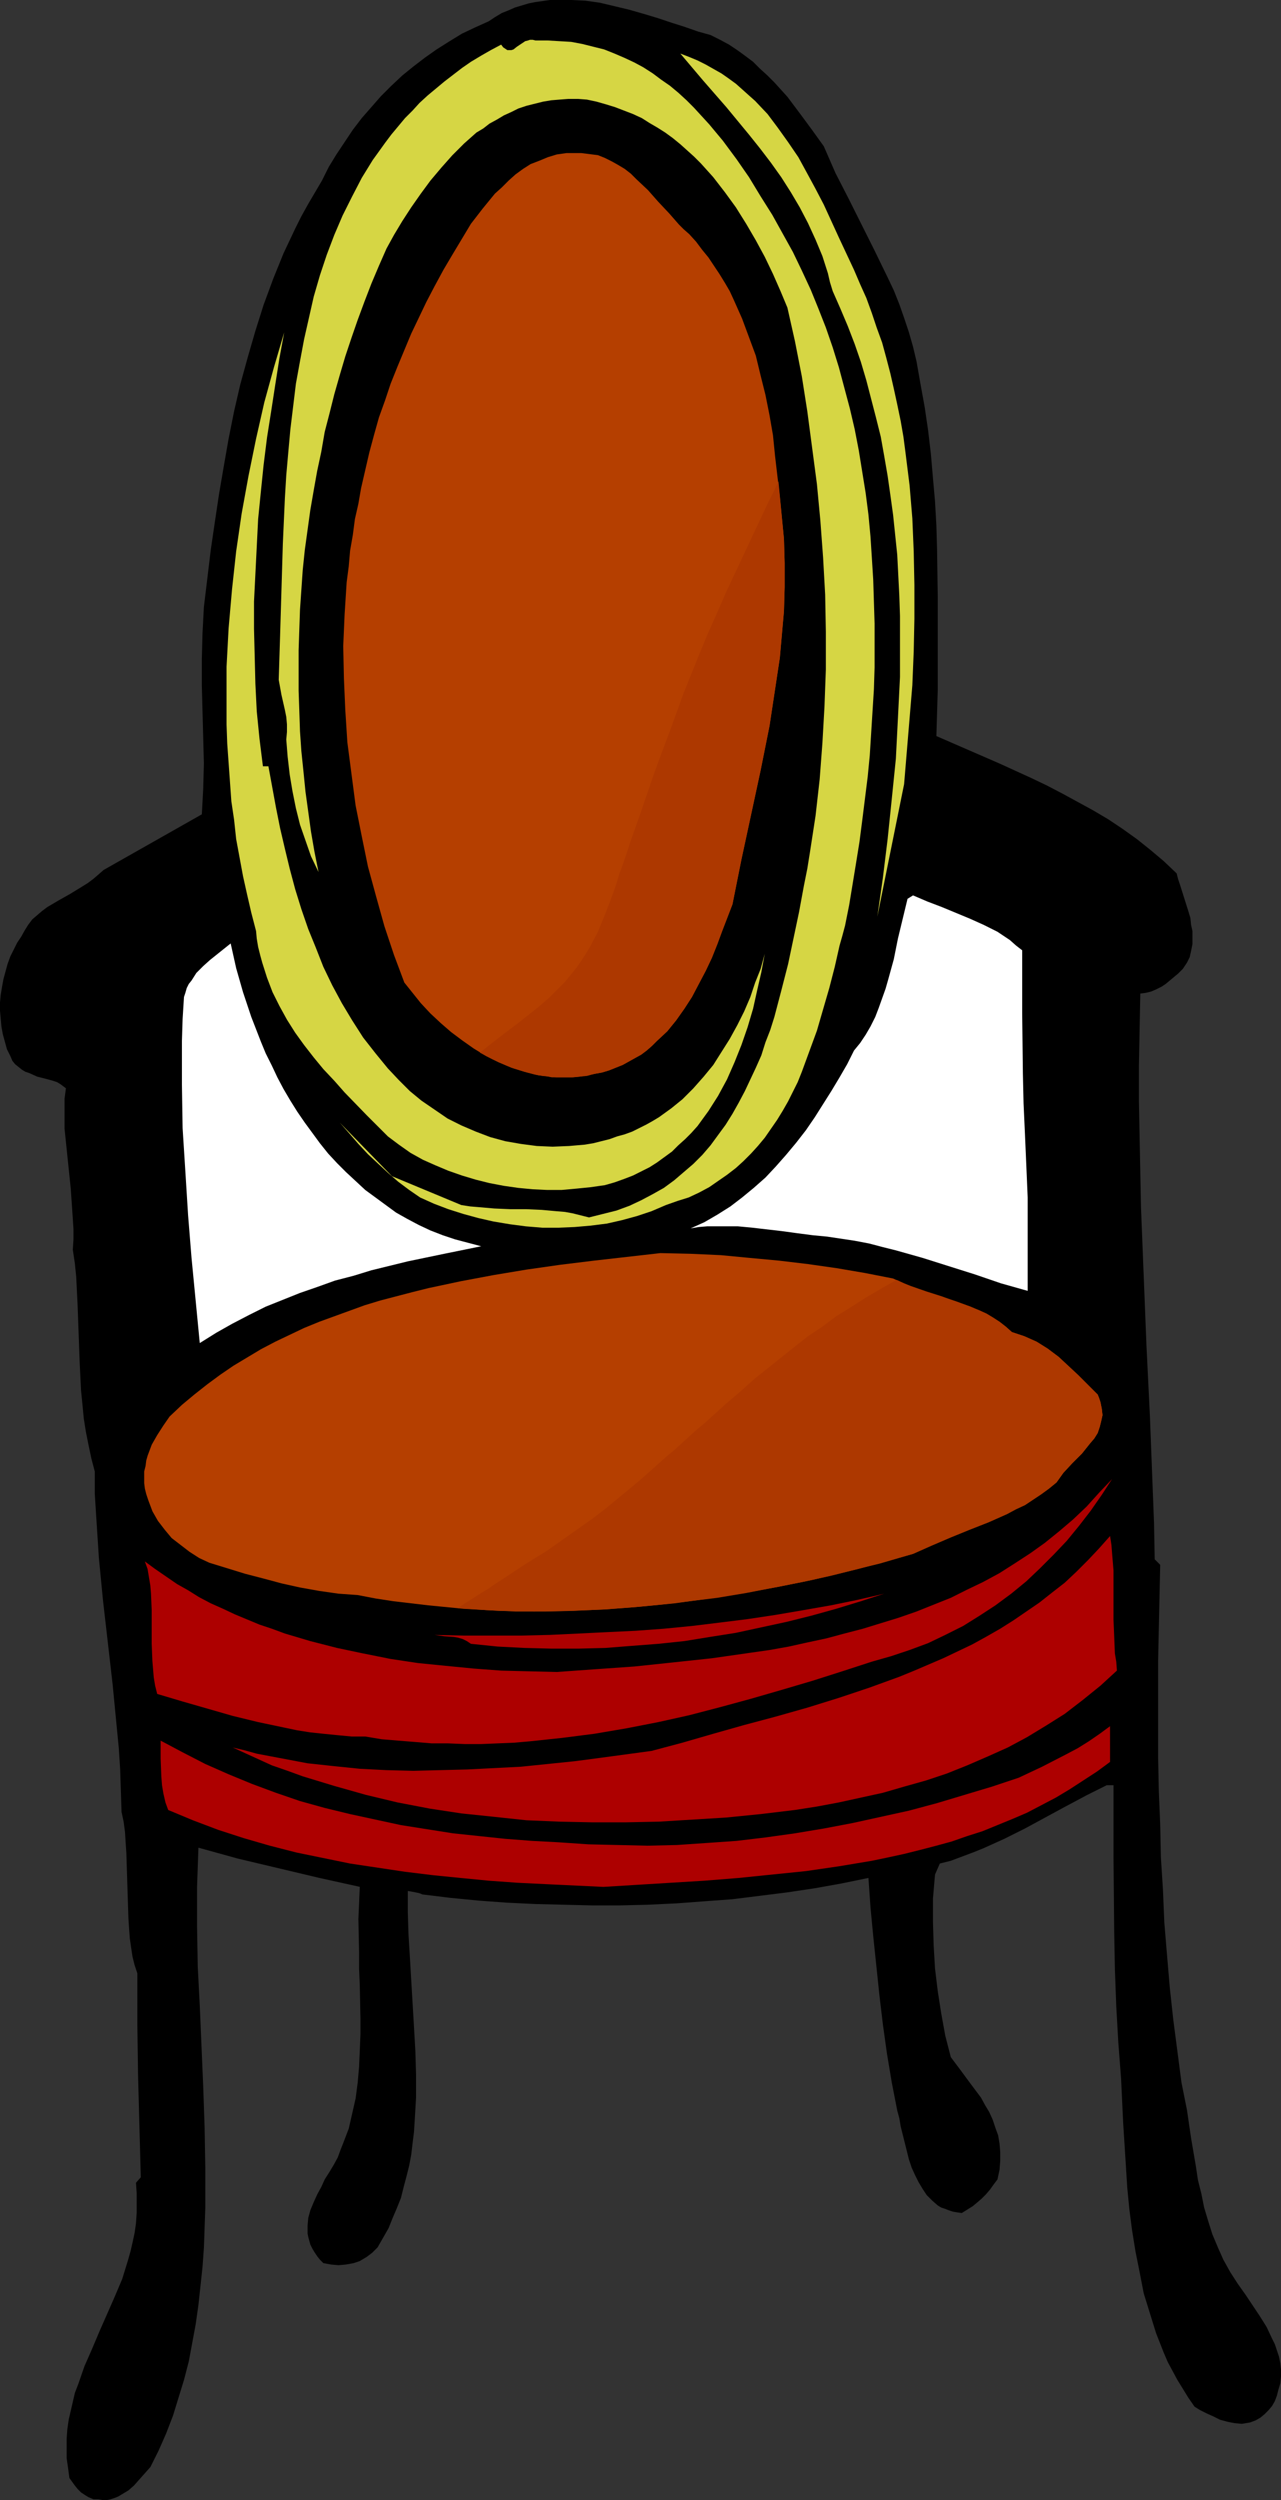 <?xml version="1.0" encoding="UTF-8" standalone="no"?>
<svg
   version="1.0"
   width="79.763mm"
   height="155.668mm"
   id="svg17"
   sodipodi:docname="Chair 21.wmf"
   xmlns:inkscape="http://www.inkscape.org/namespaces/inkscape"
   xmlns:sodipodi="http://sodipodi.sourceforge.net/DTD/sodipodi-0.dtd"
   xmlns="http://www.w3.org/2000/svg"
   xmlns:svg="http://www.w3.org/2000/svg">
  <rect width="100%" height="100%" fill="#333333" stroke="none"/>
  <sodipodi:namedview
     id="namedview17"
     pagecolor="#ffffff"
     bordercolor="#000000"
     borderopacity="0.25"
     inkscape:showpageshadow="2"
     inkscape:pageopacity="0.0"
     inkscape:pagecheckerboard="0"
     inkscape:deskcolor="#d1d1d1"
     inkscape:document-units="mm" />
  <defs
     id="defs1">
    <pattern
       id="WMFhbasepattern"
       patternUnits="userSpaceOnUse"
       width="6"
       height="6"
       x="0"
       y="0" />
  </defs>
  <path
     style="fill:#000000;fill-opacity:1;fill-rule:evenodd;stroke:none"
     d="m 193.868,34.419 2.746,6.302 3.07,5.979 3.07,6.14 3.07,6.14 3.07,6.302 1.454,3.07 1.292,3.232 1.131,3.232 1.131,3.393 0.969,3.393 0.808,3.393 0.969,5.494 0.969,5.333 0.808,5.494 0.646,5.494 0.485,5.656 0.485,5.494 0.323,5.656 0.162,5.656 0.162,11.15 v 10.988 10.988 l -0.323,10.827 7.432,3.232 7.432,3.232 7.432,3.393 3.716,1.778 3.716,1.939 3.554,1.939 3.554,1.939 3.554,2.101 3.393,2.262 3.393,2.424 3.231,2.585 3.07,2.585 3.07,2.909 0.162,0.646 0.162,0.646 0.485,1.454 0.969,3.07 0.969,3.07 0.485,1.616 0.162,1.616 0.323,1.454 v 1.616 1.454 l -0.323,1.616 -0.323,1.454 -0.646,1.293 -0.969,1.454 -1.131,1.131 -0.969,0.808 -0.969,0.808 -0.969,0.808 -0.969,0.646 -1.292,0.646 -1.131,0.485 -1.292,0.323 -1.292,0.162 -0.162,8.564 -0.162,8.403 v 8.403 l 0.162,8.403 0.162,8.241 0.162,8.241 0.646,16.321 0.646,16.321 0.808,16.482 0.646,16.805 0.323,8.403 0.162,8.564 1.292,1.293 v 0 l -0.162,7.433 -0.162,7.433 -0.162,7.595 v 7.595 7.756 7.756 l 0.162,7.756 0.323,7.756 0.162,7.756 0.485,7.595 0.323,7.756 0.646,7.756 0.646,7.595 0.808,7.433 0.969,7.433 0.969,7.433 1.292,6.464 0.969,6.625 1.131,6.625 0.485,3.232 0.808,3.232 0.646,3.232 0.969,3.232 0.969,3.07 1.292,3.07 1.292,2.909 1.616,2.909 1.777,2.747 1.939,2.747 1.616,2.424 1.616,2.424 1.616,2.585 1.292,2.747 0.646,1.293 0.485,1.454 0.485,1.454 0.323,1.616 0.162,1.454 v 1.616 l -0.162,1.616 -0.485,1.616 -0.323,1.293 -0.485,1.293 -0.646,1.131 -0.808,0.97 -0.969,0.97 -0.969,0.808 -1.131,0.646 -1.292,0.485 -0.969,0.162 -0.969,0.162 -1.777,-0.162 -1.616,-0.323 -1.777,-0.485 -1.616,-0.808 -1.454,-0.646 -1.616,-0.808 -1.292,-0.808 -1.454,-2.101 -1.292,-2.101 -1.292,-2.101 -1.131,-2.101 -1.131,-2.101 -0.969,-2.262 -1.777,-4.525 -1.454,-4.686 -1.454,-4.686 -0.969,-5.009 -0.969,-4.848 -0.808,-5.009 -0.646,-5.009 -0.485,-5.009 -0.323,-5.171 -0.646,-10.18 -0.485,-10.342 -0.646,-8.403 -0.485,-8.564 -0.323,-8.726 -0.162,-8.726 -0.162,-17.452 v -8.564 -8.564 h -1.616 l -4.847,2.424 -4.847,2.585 -9.532,5.171 -4.847,2.424 -5.008,2.262 -2.423,0.97 -2.585,0.97 -2.585,0.97 -2.585,0.646 -1.131,2.585 -0.485,5.656 v 5.494 l 0.162,5.494 0.323,5.494 0.646,5.332 0.808,5.171 0.969,5.332 1.292,5.009 2.423,3.232 2.262,3.07 2.423,3.232 0.969,1.778 0.969,1.616 0.808,1.778 0.646,1.939 0.646,1.778 0.323,1.939 0.162,1.939 v 2.101 l -0.162,2.101 -0.485,2.262 -0.969,1.293 -0.808,1.131 -0.969,1.131 -0.969,0.97 -1.131,0.97 -0.969,0.808 -1.292,0.808 -1.292,0.808 -1.131,-0.162 -0.969,-0.162 -0.969,-0.323 -0.808,-0.323 -0.969,-0.323 -0.808,-0.485 -1.292,-1.131 -1.292,-1.293 -0.969,-1.454 -0.969,-1.616 -0.808,-1.616 -0.808,-1.778 -0.646,-1.939 -0.969,-3.878 -0.969,-3.878 -0.323,-1.939 -0.485,-1.778 -1.292,-6.625 -1.131,-6.787 -0.969,-6.948 -0.808,-6.787 -1.454,-13.897 -0.646,-6.787 -0.485,-6.948 -6.301,1.293 -6.301,1.131 -6.462,0.97 -6.462,0.808 -6.462,0.808 -6.624,0.485 -6.462,0.485 -6.785,0.323 -6.624,0.162 h -6.624 l -6.624,-0.162 -6.624,-0.162 -6.785,-0.323 -6.624,-0.485 -6.624,-0.646 -6.624,-0.808 -0.323,-0.162 -0.485,-0.162 -1.616,-0.323 -0.969,-0.162 v 5.009 l 0.162,5.171 0.323,5.333 0.323,5.494 0.323,5.494 0.323,5.494 0.323,5.656 0.162,5.494 v 5.494 l -0.323,5.494 -0.162,2.585 -0.323,2.585 -0.323,2.747 -0.485,2.585 -0.646,2.585 -0.646,2.424 -0.646,2.585 -0.969,2.424 -0.969,2.262 -0.969,2.424 -1.292,2.262 -1.292,2.262 -1.292,1.293 -1.292,0.97 -1.616,0.97 -1.454,0.485 -1.777,0.323 -1.777,0.162 -1.777,-0.162 -1.777,-0.323 -0.808,-0.808 -0.646,-0.808 -0.646,-0.97 -0.485,-0.808 -0.485,-0.97 -0.485,-1.778 -0.162,-0.808 v -1.939 l 0.162,-1.778 0.485,-1.778 0.808,-1.939 0.808,-1.778 0.969,-1.778 0.808,-1.778 1.131,-1.778 0.969,-1.616 0.969,-1.778 0.646,-1.778 0.646,-1.616 1.292,-3.393 0.808,-3.555 0.808,-3.555 0.485,-3.717 0.323,-3.717 0.162,-3.717 0.162,-3.878 v -3.878 l -0.162,-7.756 -0.162,-3.878 v -3.878 l -0.162,-7.756 0.162,-3.717 0.162,-3.878 -9.532,-2.101 -9.532,-2.262 -9.532,-2.262 -4.685,-1.293 -4.685,-1.293 -0.162,4.525 -0.162,4.686 v 9.372 l 0.162,9.372 0.485,9.372 0.808,19.068 0.323,9.534 0.162,9.534 v 9.211 l -0.162,4.686 -0.162,4.686 -0.323,4.525 -0.485,4.525 -0.485,4.525 -0.646,4.525 -0.808,4.363 -0.808,4.363 -1.131,4.363 -1.292,4.201 -1.292,4.201 -1.616,4.201 -1.777,4.04 -1.939,3.878 -1.292,1.454 -1.292,1.454 -1.292,1.454 -1.292,1.131 -1.616,0.97 -0.808,0.485 -0.808,0.323 -0.969,0.323 -0.808,0.162 h -1.131 l -0.969,-0.162 h -1.131 l -1.131,-0.485 -0.808,-0.485 -0.969,-0.646 -0.808,-0.808 -0.646,-0.808 -1.292,-1.778 -0.323,-2.424 -0.323,-2.262 v -2.262 -2.262 l 0.162,-2.262 0.323,-2.262 0.485,-2.101 0.485,-2.101 0.485,-2.101 0.808,-2.101 1.454,-4.201 1.777,-4.04 1.777,-4.201 3.554,-8.08 1.777,-4.201 1.292,-4.201 0.646,-2.262 0.485,-2.101 0.485,-2.262 0.323,-2.262 0.162,-2.424 v -2.262 -2.424 l -0.162,-2.424 1.131,-1.293 -0.162,-6.14 -0.162,-5.979 -0.323,-12.119 -0.162,-11.796 v -5.979 -5.979 l -0.646,-1.939 -0.485,-1.939 -0.323,-2.101 -0.323,-2.262 -0.162,-2.262 -0.162,-2.424 -0.162,-5.009 -0.323,-10.342 -0.162,-2.424 -0.162,-2.585 -0.323,-2.424 -0.485,-2.262 -0.162,-5.009 -0.162,-5.009 -0.323,-5.009 -0.485,-5.009 -0.969,-10.019 -2.262,-19.714 -0.969,-10.019 -0.323,-5.009 -0.323,-5.009 -0.323,-5.171 v -5.171 l -0.808,-3.07 -0.646,-3.07 -0.646,-3.232 -0.485,-3.07 -0.323,-3.393 -0.323,-3.232 -0.323,-6.625 -0.485,-13.412 -0.323,-6.625 -0.323,-3.232 -0.485,-3.232 0.162,-2.424 v -2.424 l -0.323,-4.848 -0.323,-4.686 -0.485,-4.686 -0.485,-4.686 -0.485,-4.686 v -2.424 -2.262 -2.424 l 0.323,-2.424 -0.646,-0.485 -0.646,-0.485 -0.808,-0.485 -0.969,-0.323 -1.777,-0.485 -1.939,-0.485 -1.777,-0.808 -0.969,-0.323 -0.808,-0.485 -0.808,-0.646 -0.808,-0.646 -0.646,-0.808 -0.485,-1.131 -0.808,-1.616 -0.485,-1.778 -0.485,-1.778 -0.323,-1.778 L 0.162,239.64 0,237.862 v -1.939 l 0.162,-1.778 0.323,-1.939 0.323,-1.778 0.485,-1.778 0.485,-1.778 0.646,-1.778 0.808,-1.616 0.808,-1.616 0.969,-1.454 0.808,-1.454 0.808,-1.293 0.969,-1.293 1.131,-0.97 1.131,-0.97 1.292,-0.97 2.746,-1.616 2.585,-1.454 2.908,-1.778 1.292,-0.808 1.292,-0.97 1.131,-0.97 1.292,-1.131 23.103,-13.089 0.162,-2.909 0.162,-3.07 0.162,-5.979 -0.162,-6.14 -0.162,-6.14 -0.162,-6.14 v -6.14 l 0.162,-6.14 0.323,-6.14 1.616,-13.412 0.969,-6.625 0.969,-6.464 1.131,-6.625 1.131,-6.464 1.292,-6.464 1.454,-6.302 1.777,-6.464 1.777,-6.14 1.939,-6.14 2.262,-6.14 2.423,-5.979 2.746,-5.817 1.454,-2.909 1.616,-2.909 1.616,-2.747 1.616,-2.747 1.616,-3.232 1.777,-2.909 1.939,-2.909 1.939,-2.909 2.1,-2.747 2.262,-2.585 2.262,-2.585 2.423,-2.424 2.585,-2.424 2.585,-2.101 2.746,-2.101 2.746,-1.939 3.07,-1.939 2.908,-1.778 3.07,-1.454 3.231,-1.454 1.454,-0.97 1.616,-0.97 1.616,-0.646 1.454,-0.646 1.616,-0.485 1.616,-0.485 1.616,-0.323 L 129.407,0 h 1.616 3.393 l 3.393,0.162 3.393,0.485 3.393,0.808 3.393,0.808 3.393,0.97 3.231,0.97 3.393,1.131 3.07,0.97 3.231,1.131 2.908,0.808 2.262,1.131 2.1,1.131 1.939,1.293 1.777,1.293 1.939,1.454 1.616,1.616 1.777,1.616 1.616,1.616 3.07,3.393 2.908,3.878 2.746,3.717 z"
     id="path1" />
  <path
     style="fill:#d6d644;fill-opacity:1;fill-rule:evenodd;stroke:none"
     d="m 186.598,59.304 2.1,4.363 2.1,4.525 1.777,4.363 1.777,4.525 1.616,4.686 1.454,4.686 1.292,4.848 1.292,4.848 1.131,4.848 0.969,5.009 0.808,5.009 0.808,5.009 0.646,5.009 0.485,5.171 0.323,5.009 0.323,5.171 0.162,5.171 0.162,5.171 v 5.171 5.171 l -0.162,5.171 -0.323,5.171 -0.323,5.171 -0.323,5.171 -0.485,5.009 -0.646,5.171 -0.646,5.171 -0.646,5.009 -0.808,5.009 -1.616,9.857 -0.969,4.848 -0.646,2.424 -0.646,2.262 -1.131,5.009 -1.292,5.009 -1.454,5.009 -1.454,5.009 -1.777,4.848 -1.777,4.848 -0.969,2.424 -1.131,2.262 -1.131,2.262 -1.292,2.262 -1.292,2.101 -1.454,2.101 -1.454,2.101 -1.616,1.939 -1.616,1.778 -1.777,1.778 -1.777,1.616 -2.1,1.616 -2.1,1.454 -2.1,1.454 -2.423,1.293 -2.423,1.131 -2.585,0.808 -2.746,0.97 -3.393,1.454 -3.393,1.131 -3.554,0.97 -3.554,0.808 -3.877,0.485 -3.716,0.323 -3.877,0.162 h -3.716 l -3.877,-0.323 -3.716,-0.485 -3.877,-0.646 -3.554,-0.808 -3.554,-0.97 -3.554,-1.131 -3.393,-1.293 -3.231,-1.454 -2.585,-1.778 -2.585,-1.939 -2.423,-2.101 -2.262,-2.101 -2.423,-2.262 -2.262,-2.424 -2.1,-2.424 -2.262,-2.585 12.278,12.604 16.317,6.787 2.1,0.323 1.939,0.162 3.716,0.323 3.716,0.162 h 1.939 1.777 l 3.716,0.162 3.554,0.323 1.939,0.162 1.777,0.323 1.939,0.485 1.939,0.485 3.231,-0.808 3.231,-0.808 3.07,-1.131 2.746,-1.293 2.746,-1.454 2.585,-1.454 2.423,-1.778 2.262,-1.939 2.262,-1.939 2.1,-2.101 1.939,-2.262 1.777,-2.424 1.777,-2.424 1.616,-2.585 1.454,-2.585 1.454,-2.747 1.292,-2.747 1.292,-2.747 1.292,-2.909 0.969,-3.07 1.131,-2.909 0.969,-3.07 1.616,-6.14 1.616,-6.302 1.292,-6.14 1.292,-6.14 1.131,-6.14 0.808,-4.04 0.646,-4.04 0.646,-4.201 0.646,-4.201 0.969,-8.564 0.646,-8.564 0.485,-8.564 0.323,-8.726 v -8.888 l -0.162,-8.726 -0.485,-8.726 -0.646,-8.726 -0.808,-8.564 -1.131,-8.564 -1.131,-8.564 -1.292,-8.241 -1.616,-8.241 -1.777,-7.918 -1.616,-3.878 -1.777,-4.04 -1.939,-4.04 -2.1,-3.878 -2.262,-3.878 -2.423,-3.878 -2.585,-3.555 -2.746,-3.555 -2.908,-3.232 -1.616,-1.616 -1.616,-1.454 -1.616,-1.454 -1.777,-1.454 -1.777,-1.293 -1.777,-1.131 -1.939,-1.131 -1.777,-1.131 -2.1,-0.97 -2.1,-0.808 -2.1,-0.808 -2.1,-0.646 -2.262,-0.646 -2.262,-0.485 -2.1,-0.162 h -2.262 l -2.1,0.162 -1.939,0.162 -1.939,0.323 -1.939,0.485 -1.939,0.485 -1.939,0.646 -1.616,0.808 -1.777,0.808 -1.616,0.97 -1.777,0.97 -1.454,1.131 -1.616,0.97 -2.908,2.585 -2.746,2.747 -2.585,2.909 -2.585,3.07 -2.262,3.07 -2.262,3.232 -2.1,3.232 -1.939,3.232 -1.777,3.232 -1.777,4.04 -1.777,4.201 -1.616,4.201 -1.616,4.363 -1.454,4.201 -1.454,4.363 -1.292,4.363 -1.292,4.525 -1.131,4.525 -1.131,4.363 -0.808,4.686 -0.969,4.525 -0.808,4.525 -0.808,4.686 -0.646,4.686 -0.646,4.686 -0.485,4.686 -0.323,4.686 -0.323,4.686 -0.162,4.686 -0.162,4.848 v 4.686 4.848 l 0.162,4.686 0.162,4.848 0.323,4.686 0.485,4.686 0.485,4.848 0.646,4.686 0.646,4.686 0.808,4.686 0.969,4.848 -1.777,-3.717 -1.292,-3.717 -1.292,-3.717 -0.969,-3.878 -0.808,-4.04 -0.646,-3.878 -0.485,-4.201 -0.323,-4.04 0.162,-1.778 v -1.778 l -0.162,-1.778 -0.323,-1.616 -0.808,-3.555 -0.323,-1.778 -0.323,-1.778 0.323,-10.342 0.323,-10.827 0.323,-10.827 0.485,-10.827 0.323,-5.333 0.485,-5.494 0.485,-5.333 0.646,-5.333 0.646,-5.333 0.969,-5.333 0.969,-5.171 1.131,-5.009 1.131,-5.009 1.454,-5.009 1.616,-4.848 1.777,-4.686 1.939,-4.525 2.262,-4.525 2.262,-4.363 2.585,-4.201 2.908,-4.04 1.454,-1.939 1.616,-1.939 1.616,-1.939 1.777,-1.778 1.616,-1.778 1.939,-1.778 1.939,-1.616 1.939,-1.616 2.1,-1.616 2.1,-1.616 2.1,-1.454 2.423,-1.454 2.262,-1.293 2.423,-1.293 0.485,0.646 0.485,0.323 0.485,0.323 h 0.485 0.485 l 0.485,-0.162 0.808,-0.646 0.485,-0.323 0.485,-0.323 0.969,-0.646 0.646,-0.162 0.485,-0.162 h 0.646 l 0.646,0.162 h 2.908 l 2.746,0.162 2.746,0.162 2.585,0.485 2.585,0.646 2.585,0.646 2.423,0.97 2.262,0.97 2.423,1.131 2.1,1.131 2.262,1.454 1.939,1.454 2.1,1.454 1.939,1.616 1.939,1.778 1.777,1.778 1.777,1.939 1.777,1.939 3.231,3.878 3.231,4.363 2.908,4.201 2.746,4.525 2.746,4.363 2.423,4.363 z"
     id="path2" />
  <path
     style="fill:#d6d644;fill-opacity:1;fill-rule:evenodd;stroke:none"
     d="m 200.977,63.505 1.454,3.393 1.454,3.232 1.292,3.555 1.131,3.393 1.292,3.555 0.969,3.555 0.969,3.717 0.808,3.555 0.808,3.717 0.808,3.878 0.646,3.717 0.485,3.717 0.969,7.756 0.646,7.756 0.323,7.756 0.162,7.918 v 7.918 l -0.162,7.756 -0.323,7.918 -0.646,7.756 -0.646,7.756 -0.646,7.756 -6.301,31.187 1.292,-9.049 1.131,-9.211 0.969,-9.372 0.969,-9.534 0.485,-9.534 0.485,-9.695 v -9.534 -4.848 l -0.162,-4.848 -0.485,-9.534 -0.485,-4.686 -0.485,-4.686 -0.646,-4.686 -0.646,-4.525 -0.808,-4.686 -0.808,-4.525 -1.131,-4.525 -1.131,-4.363 -1.131,-4.363 -1.292,-4.363 -1.454,-4.201 -1.616,-4.201 -1.777,-4.201 -1.777,-4.04 -0.646,-2.101 -0.485,-2.101 -1.292,-4.04 -1.616,-3.878 -1.777,-3.878 -1.939,-3.717 -2.1,-3.555 -2.262,-3.555 -2.423,-3.393 -2.585,-3.393 -2.585,-3.232 -5.331,-6.464 -5.493,-6.302 -5.331,-6.302 2.1,0.808 1.939,0.808 1.939,0.97 3.716,2.101 1.616,1.131 1.777,1.293 1.454,1.293 1.616,1.454 1.454,1.293 2.908,3.07 2.423,3.232 2.423,3.393 2.423,3.555 1.939,3.555 2.1,3.878 1.939,3.717 3.554,7.756 z"
     id="path3" />
  <path
     style="fill:#b53f00;fill-opacity:1;fill-rule:evenodd;stroke:none"
     d="m 162.203,55.103 1.616,1.778 1.454,1.939 1.454,1.778 1.292,1.939 1.292,1.939 1.292,2.101 1.131,1.939 0.969,2.101 1.939,4.363 1.616,4.363 1.616,4.363 1.131,4.686 1.131,4.525 0.969,4.848 0.808,4.686 0.485,4.848 1.131,9.695 0.969,9.857 0.162,5.656 v 5.656 l -0.162,5.656 -0.485,5.494 -0.485,5.494 -0.808,5.333 -0.808,5.332 -0.808,5.333 -2.1,10.503 -2.262,10.503 -2.262,10.503 -2.1,10.503 -2.423,6.302 -1.131,3.07 -1.292,3.232 -1.454,3.07 -1.616,3.07 -1.616,3.07 -1.777,2.747 -1.939,2.747 -2.1,2.585 -2.423,2.262 -1.131,1.131 -1.292,1.131 -1.292,0.97 -1.454,0.808 -1.454,0.808 -1.454,0.808 -1.616,0.646 -1.616,0.646 -1.616,0.485 -1.777,0.323 -1.777,0.323 -1.616,0.323 -1.616,0.162 h -1.777 -1.616 -1.616 l -1.616,-0.323 -1.616,-0.162 -3.231,-0.808 -3.07,-0.97 -3.07,-1.293 -2.908,-1.454 -2.908,-1.778 -2.746,-1.939 -2.585,-1.939 -2.423,-2.101 -2.423,-2.262 -2.262,-2.424 -1.939,-2.424 -1.939,-2.424 -2.423,-6.464 -2.262,-6.787 -1.939,-6.948 -1.939,-7.11 -1.454,-7.11 -1.454,-7.272 -0.969,-7.433 -0.969,-7.433 -0.485,-7.595 -0.323,-7.433 -0.162,-7.595 0.323,-7.433 0.485,-7.595 0.485,-3.717 0.323,-3.717 0.646,-3.717 0.485,-3.717 0.808,-3.555 0.646,-3.717 0.969,-4.201 0.969,-4.201 1.131,-4.201 1.131,-4.04 1.454,-4.04 1.292,-3.878 1.616,-4.04 1.616,-3.878 1.616,-3.878 1.777,-3.717 1.777,-3.717 1.939,-3.717 2.1,-3.878 2.1,-3.555 4.362,-7.272 2.746,-3.555 2.908,-3.555 1.616,-1.454 1.616,-1.616 1.616,-1.454 1.777,-1.293 1.777,-1.131 2.1,-0.808 1.939,-0.808 2.1,-0.646 2.262,-0.323 h 2.423 1.131 l 1.292,0.162 1.292,0.162 1.292,0.162 1.616,0.646 1.616,0.808 1.454,0.808 1.616,0.97 1.454,1.131 1.292,1.293 2.746,2.585 2.423,2.747 2.585,2.747 2.262,2.585 1.131,1.131 z"
     id="path4" />
  <path
     style="fill:#ffffff;fill-opacity:1;fill-rule:evenodd;stroke:none"
     d="m 67.854,75.786 -0.485,1.293 z"
     id="path5" />
  <path
     style="fill:#d6d644;fill-opacity:1;fill-rule:evenodd;stroke:none"
     d="m 61.876,180.336 h 1.292 l 1.777,9.695 0.969,4.848 1.131,4.848 1.131,4.686 1.292,4.848 1.454,4.686 1.616,4.686 1.777,4.363 1.777,4.525 2.1,4.363 2.262,4.201 2.423,4.04 2.585,4.04 2.908,3.717 2.908,3.555 2.585,2.747 2.585,2.585 2.746,2.262 3.07,2.101 3.07,2.101 3.231,1.616 3.393,1.454 3.393,1.293 3.554,0.97 3.716,0.646 3.716,0.485 3.716,0.162 3.877,-0.162 3.716,-0.323 1.939,-0.323 1.939,-0.485 1.939,-0.485 1.777,-0.646 1.777,-0.485 1.777,-0.646 1.616,-0.808 1.616,-0.808 1.454,-0.808 1.616,-0.97 2.908,-2.101 2.585,-2.101 2.585,-2.585 2.423,-2.747 2.262,-2.747 1.939,-3.07 1.939,-3.07 1.777,-3.232 1.616,-3.232 1.454,-3.393 1.131,-3.393 1.292,-3.232 0.969,-3.555 -0.808,4.363 -0.969,4.201 -0.969,4.363 -1.292,4.363 -1.454,4.201 -1.616,4.04 -1.777,4.04 -2.1,3.878 -1.131,1.778 -1.131,1.778 -1.292,1.778 -1.292,1.778 -1.454,1.616 -1.454,1.454 -1.616,1.454 -1.454,1.454 -1.777,1.293 -1.777,1.293 -1.777,1.131 -1.939,0.97 -1.939,0.97 -2.1,0.808 -2.262,0.808 -2.262,0.646 -3.393,0.485 -3.231,0.323 -3.554,0.323 h -3.393 l -3.393,-0.162 -3.393,-0.323 -3.393,-0.485 -3.393,-0.646 -3.231,-0.808 -3.231,-0.97 -3.231,-1.131 -3.07,-1.293 -2.908,-1.293 -2.908,-1.616 -2.746,-1.939 -2.585,-1.939 -5.008,-5.009 -5.17,-5.333 -2.423,-2.747 -2.585,-2.747 -2.262,-2.747 -2.262,-2.909 -2.1,-2.909 -1.939,-3.07 -1.777,-3.232 -1.616,-3.232 -1.292,-3.393 -1.131,-3.555 -0.485,-1.778 -0.485,-1.939 -0.323,-1.939 -0.162,-1.778 -1.131,-4.363 -0.969,-4.201 -0.969,-4.363 -0.808,-4.363 -0.808,-4.363 -0.485,-4.525 -0.646,-4.363 -0.323,-4.525 -0.323,-4.525 -0.323,-4.525 -0.162,-4.525 v -4.525 -9.049 l 0.485,-9.049 0.808,-9.211 0.969,-8.888 1.292,-8.888 1.616,-8.888 1.777,-8.726 1.939,-8.564 2.262,-8.241 2.423,-8.241 -1.131,6.14 -0.969,6.14 -0.969,6.302 -0.969,6.14 -0.808,6.464 -0.646,6.302 -0.646,6.464 -0.323,6.464 -0.323,6.464 -0.323,6.464 v 6.464 l 0.162,6.464 0.162,6.464 0.323,6.464 0.646,6.464 z"
     id="path6" />
  <path
     style="fill:#ffffff;fill-opacity:1;fill-rule:evenodd;stroke:none"
     d="m 240.558,223.642 v 7.433 7.272 l 0.162,14.22 0.162,7.11 0.323,7.11 0.323,7.433 0.323,7.595 v 21.976 l -6.301,-1.778 -6.139,-2.101 -12.278,-3.878 -6.301,-1.778 -3.231,-0.808 -3.07,-0.808 -3.393,-0.646 -3.231,-0.485 -3.231,-0.485 -3.393,-0.323 -3.716,-0.485 -3.554,-0.485 -6.947,-0.808 -3.393,-0.323 h -3.554 -3.716 l -1.939,0.162 -1.939,0.323 3.231,-1.454 3.07,-1.778 3.07,-1.939 2.746,-2.101 2.746,-2.262 2.746,-2.424 2.423,-2.585 2.423,-2.747 2.423,-2.909 2.262,-2.909 2.1,-3.07 1.939,-3.07 1.939,-3.07 1.939,-3.232 1.777,-3.07 1.616,-3.232 1.454,-1.778 1.292,-1.939 1.131,-1.939 1.131,-2.262 0.808,-2.101 0.808,-2.262 0.808,-2.262 0.646,-2.262 1.292,-4.686 0.969,-4.848 1.131,-4.686 1.131,-4.686 1.292,-0.808 3.393,1.454 3.393,1.293 6.624,2.747 3.231,1.454 3.231,1.616 1.454,0.97 1.454,0.97 1.454,1.293 z"
     id="path7" />
  <path
     style="fill:#ffffff;fill-opacity:1;fill-rule:evenodd;stroke:none"
     d="m 113.251,293.288 -8.724,1.778 -8.563,1.778 -8.563,2.101 -4.2,1.293 -4.362,1.131 -4.039,1.454 -4.2,1.454 -4.039,1.616 -4.039,1.616 -3.877,1.939 -4.039,2.101 -3.716,2.101 -3.877,2.424 -0.969,-10.019 -0.969,-10.019 -0.808,-10.019 -0.646,-10.342 -0.646,-10.18 -0.162,-10.18 v -5.171 -5.171 l 0.162,-5.171 0.323,-5.171 0.323,-0.97 0.323,-1.131 0.485,-0.97 0.646,-0.808 1.131,-1.778 1.616,-1.616 1.616,-1.454 3.231,-2.585 1.616,-1.293 0.646,2.909 0.646,2.909 1.616,5.656 1.939,5.817 1.131,2.909 1.131,2.909 1.131,2.747 1.454,2.909 1.292,2.747 1.454,2.747 1.616,2.747 1.616,2.585 1.777,2.585 1.777,2.424 1.777,2.424 1.939,2.424 2.1,2.262 2.1,2.101 2.262,2.101 2.262,2.101 2.423,1.778 2.423,1.778 2.423,1.778 2.585,1.454 2.746,1.454 2.746,1.293 2.908,1.131 2.908,0.97 3.07,0.808 z"
     id="path8" />
  <path
     style="fill:#b53f00;fill-opacity:1;fill-rule:evenodd;stroke:none"
     d="m 210.186,300.883 1.777,0.808 1.777,0.808 3.554,1.293 7.593,2.424 3.554,1.293 1.777,0.808 1.777,0.808 1.616,0.97 1.616,0.97 1.454,1.131 1.454,1.293 1.454,0.485 1.454,0.485 1.454,0.646 1.454,0.646 1.292,0.808 1.292,0.808 2.585,1.939 2.262,2.101 2.423,2.262 2.262,2.262 2.262,2.262 0.323,0.808 0.323,0.97 0.162,0.808 0.162,0.808 0.162,1.454 -0.323,1.454 -0.323,1.293 -0.485,1.454 -0.808,1.293 -0.969,1.131 -1.939,2.424 -2.262,2.262 -2.1,2.262 -0.808,1.131 -0.808,1.131 -1.777,1.454 -1.777,1.293 -1.939,1.293 -1.939,1.293 -2.1,0.97 -2.1,1.131 -4.362,1.939 -4.524,1.778 -4.362,1.778 -4.524,1.939 -4.362,1.939 -7.755,2.262 -7.916,1.939 -8.078,1.939 -7.916,1.616 -8.078,1.454 -8.239,1.293 -8.078,1.131 -8.239,0.808 -8.239,0.646 -8.401,0.323 -8.239,0.162 -8.239,-0.162 -8.401,-0.485 -8.239,-0.808 -8.239,-0.97 -4.2,-0.646 -4.2,-0.808 -4.524,-0.323 -4.524,-0.646 -4.524,-0.808 -4.362,-0.97 -4.2,-1.131 -4.362,-1.131 -8.401,-2.585 -2.423,-1.131 -2.262,-1.454 -2.1,-1.616 -2.1,-1.616 -1.616,-1.939 -1.616,-2.101 -0.646,-1.131 -0.646,-1.131 -0.485,-1.293 -0.485,-1.293 -0.485,-1.454 -0.323,-1.293 -0.162,-1.293 v -1.293 -1.454 l 0.323,-1.293 0.162,-1.293 0.323,-1.131 0.969,-2.585 1.292,-2.262 1.454,-2.262 1.454,-2.101 2.908,-2.747 2.908,-2.424 3.07,-2.424 3.07,-2.262 3.07,-2.101 3.231,-1.939 3.231,-1.939 3.393,-1.778 3.393,-1.616 3.393,-1.616 3.554,-1.454 3.554,-1.293 3.554,-1.293 3.554,-1.293 3.716,-1.131 3.716,-0.97 3.716,-0.97 3.877,-0.97 7.593,-1.616 7.755,-1.454 7.755,-1.293 7.916,-1.131 7.916,-0.97 15.671,-1.778 7.109,0.162 7.109,0.323 6.785,0.646 6.947,0.646 6.785,0.808 6.785,0.97 6.624,1.131 z"
     id="path9" />
  <path
     style="fill:#ad0000;fill-opacity:1;fill-rule:evenodd;stroke:none"
     d="m 205.177,391.051 -6.947,2.262 -7.109,2.262 -7.109,2.101 -7.27,2.101 -7.109,1.939 -7.432,1.939 -7.27,1.616 -7.432,1.454 -7.593,1.293 -7.593,0.97 -7.593,0.808 -3.716,0.323 -7.755,0.323 h -3.877 l -3.877,-0.162 h -3.877 l -3.877,-0.323 -4.039,-0.323 -3.877,-0.323 -3.877,-0.646 h -3.231 l -3.393,-0.323 -3.231,-0.323 -3.07,-0.323 -3.07,-0.485 -3.07,-0.646 -6.139,-1.293 -5.978,-1.454 -11.794,-3.393 -5.978,-1.778 -0.485,-1.939 -0.323,-1.939 -0.162,-1.939 -0.162,-1.939 -0.162,-4.04 v -7.918 l -0.162,-3.878 -0.162,-1.939 -0.323,-1.939 -0.323,-1.939 -0.646,-1.778 2.423,1.778 2.585,1.778 2.585,1.778 2.585,1.454 2.585,1.616 2.746,1.454 2.908,1.293 2.746,1.293 5.816,2.424 2.908,0.97 3.07,1.131 5.978,1.778 6.301,1.616 6.139,1.293 6.462,1.293 6.462,0.97 6.462,0.646 6.624,0.646 6.462,0.485 6.462,0.162 6.624,0.162 9.047,-0.646 9.209,-0.646 9.209,-0.97 9.047,-0.97 9.047,-1.293 4.524,-0.646 4.524,-0.808 4.362,-0.97 4.524,-0.97 4.2,-1.131 4.362,-1.131 4.2,-1.293 4.2,-1.293 4.2,-1.454 4.039,-1.616 4.039,-1.616 3.877,-1.939 3.716,-1.778 3.877,-2.101 3.554,-2.262 3.716,-2.424 3.393,-2.424 3.393,-2.747 3.231,-2.747 3.231,-3.07 2.908,-3.232 3.07,-3.232 -2.423,3.717 -2.585,3.717 -2.746,3.555 -2.908,3.555 -3.07,3.232 -3.231,3.232 -3.231,3.07 -3.554,2.909 -3.716,2.747 -3.716,2.424 -3.877,2.424 -4.2,2.101 -4.039,1.939 -4.362,1.616 -4.362,1.454 z"
     id="path10" />
  <path
     style="fill:#ad0000;fill-opacity:1;fill-rule:evenodd;stroke:none"
     d="m 262.853,393.151 -3.877,3.555 -4.2,3.393 -4.2,3.232 -4.362,2.747 -4.524,2.747 -4.524,2.424 -4.685,2.101 -4.847,2.101 -4.847,1.939 -4.847,1.616 -5.17,1.454 -5.008,1.454 -5.17,1.131 -5.17,1.131 -5.17,0.97 -5.17,0.808 -8.078,0.97 -8.078,0.808 -7.916,0.485 -7.916,0.485 -7.916,0.162 h -7.755 l -7.755,-0.162 -7.755,-0.323 -7.593,-0.808 -7.755,-0.808 -7.432,-1.131 -7.593,-1.454 -7.432,-1.778 -7.432,-2.101 -3.716,-1.131 -3.716,-1.131 -3.554,-1.293 -3.716,-1.293 -9.209,-4.201 2.746,0.646 2.908,0.808 5.978,1.131 5.978,1.131 5.978,0.646 6.301,0.646 6.301,0.323 6.301,0.162 6.301,-0.162 6.462,-0.162 6.301,-0.323 6.301,-0.323 6.301,-0.646 6.301,-0.646 6.139,-0.808 5.978,-0.808 5.978,-0.808 7.27,-1.939 7.27,-2.101 7.432,-2.101 7.27,-1.939 7.432,-2.101 7.27,-2.262 7.27,-2.424 7.109,-2.585 3.554,-1.454 3.393,-1.454 3.393,-1.454 3.393,-1.616 3.393,-1.616 3.231,-1.778 3.393,-1.939 3.07,-1.939 3.07,-2.101 3.07,-2.101 3.07,-2.424 2.908,-2.262 2.746,-2.585 2.746,-2.747 2.585,-2.747 2.585,-2.909 0.323,2.101 0.162,2.101 0.323,3.878 v 3.878 3.878 3.878 l 0.162,3.878 0.162,4.04 0.323,1.939 z"
     id="path11" />
  <path
     style="fill:#ad0000;fill-opacity:1;fill-rule:evenodd;stroke:none"
     d="m 208.085,375.053 -5.493,1.778 -5.816,1.778 -5.816,1.616 -5.816,1.454 -5.978,1.293 -5.978,1.293 -6.139,0.97 -5.978,0.97 -6.139,0.646 -6.301,0.485 -6.139,0.485 -6.301,0.162 h -6.462 l -6.301,-0.162 -6.301,-0.323 -6.301,-0.646 -0.969,-0.646 -0.969,-0.485 -1.131,-0.323 -0.969,-0.162 -2.262,-0.162 -1.131,-0.162 -1.131,-0.162 6.785,0.162 h 6.785 6.785 l 6.785,-0.162 6.785,-0.323 6.624,-0.323 6.785,-0.323 6.624,-0.485 6.624,-0.646 6.624,-0.808 6.462,-0.808 6.462,-0.97 6.624,-1.131 6.462,-1.131 6.301,-1.293 z"
     id="path12" />
  <path
     style="fill:#ad0000;fill-opacity:1;fill-rule:evenodd;stroke:none"
     d="m 261.238,414.643 -3.07,2.262 -3.231,2.101 -3.231,2.101 -3.231,1.939 -3.393,1.778 -3.393,1.778 -3.393,1.454 -3.554,1.454 -3.554,1.454 -3.554,1.131 -3.716,1.293 -3.554,0.97 -3.716,0.97 -3.877,0.97 -3.716,0.808 -3.877,0.808 -7.755,1.293 -7.755,1.131 -7.916,0.808 -7.916,0.808 -8.078,0.646 -15.833,0.97 -7.916,0.485 -13.571,-0.646 -6.624,-0.323 -6.785,-0.485 -6.624,-0.646 -6.462,-0.646 -6.624,-0.808 -6.462,-0.97 -6.462,-0.97 -6.301,-1.293 -6.301,-1.293 -6.301,-1.616 -6.139,-1.778 -5.978,-1.939 -5.978,-2.262 -5.816,-2.424 -0.646,-1.778 -0.485,-2.101 -0.323,-1.939 -0.162,-2.101 -0.162,-4.201 v -4.201 l 5.17,2.747 5.331,2.747 5.493,2.424 5.493,2.262 5.654,2.101 5.654,1.939 5.816,1.616 5.978,1.454 5.978,1.293 5.978,1.293 6.139,0.97 6.139,0.97 6.139,0.646 6.139,0.646 6.301,0.485 6.139,0.323 7.109,0.485 6.947,0.162 6.947,0.162 6.947,-0.162 7.109,-0.485 6.947,-0.485 6.785,-0.808 6.947,-0.97 6.785,-1.131 6.785,-1.293 6.624,-1.454 6.624,-1.454 6.624,-1.778 6.462,-1.939 6.462,-1.939 6.301,-2.101 5.493,-2.585 5.654,-2.909 2.746,-1.454 2.585,-1.616 2.585,-1.778 2.423,-1.778 v -0.162 z"
     id="path13" />
  <path
     style="fill:#ffffff;fill-opacity:1;fill-rule:evenodd;stroke:none"
     d="m 48.306,409.149 2.585,0.485 z"
     id="path14" />
  <path
     style="fill:#ffffff;fill-opacity:1;fill-rule:evenodd;stroke:none"
     d="m 33.119,565.569 -0.808,2.909 z"
     id="path15" />
  <path
     style="fill:#ad3800;fill-opacity:1;fill-rule:evenodd;stroke:none"
     d="m 112.928,247.719 2.262,-1.778 2.262,-1.778 4.685,-3.555 4.685,-3.717 2.262,-1.939 2.262,-2.262 1.616,-1.616 1.454,-1.778 1.292,-1.616 1.131,-1.616 1.131,-1.778 0.969,-1.616 1.777,-3.393 1.454,-3.555 1.454,-3.717 1.454,-4.04 0.646,-2.262 0.808,-2.101 0.969,-2.909 0.969,-2.909 1.939,-5.494 1.777,-5.171 1.777,-5.171 1.777,-4.848 1.777,-4.686 3.393,-9.372 3.716,-9.211 1.939,-4.686 2.1,-4.686 2.1,-4.848 2.423,-5.171 2.423,-5.171 1.292,-2.747 1.292,-2.747 1.292,-2.747 1.292,-2.747 1.292,-2.585 1.131,-2.424 1.292,13.574 0.162,5.656 v 5.656 l -0.162,5.656 -0.485,5.494 -0.485,5.494 -0.808,5.333 -0.808,5.332 -0.808,5.333 -2.1,10.503 -2.262,10.503 -2.262,10.503 -2.1,10.503 -2.423,6.302 -1.131,3.07 -1.292,3.232 -1.454,3.07 -1.616,3.07 -1.616,3.07 -1.777,2.747 -1.939,2.747 -2.1,2.585 -2.423,2.262 -1.131,1.131 -1.292,1.131 -1.292,0.97 -1.454,0.808 -1.454,0.808 -1.454,0.808 -1.616,0.646 -1.616,0.646 -1.616,0.485 -1.777,0.323 -1.777,0.485 -1.777,0.162 -1.777,0.162 h -1.777 -1.777 l -1.777,-0.162 -1.616,-0.162 -1.777,-0.323 -1.777,-0.485 -1.616,-0.485 -1.616,-0.485 -1.616,-0.646 -3.231,-1.454 z"
     id="path16" />
  <path
     style="fill:#ad3800;fill-opacity:1;fill-rule:evenodd;stroke:none"
     d="m 107.759,378.446 1.939,-1.293 3.554,-2.262 1.616,-0.97 1.616,-1.131 3.231,-2.101 2.908,-1.939 3.07,-1.939 2.908,-1.778 5.493,-3.878 5.493,-3.878 2.746,-2.101 2.746,-2.262 2.746,-2.262 2.908,-2.424 2.908,-2.585 3.07,-2.747 1.939,-1.616 1.777,-1.616 3.554,-3.232 1.777,-1.454 1.777,-1.616 3.393,-3.07 3.231,-2.747 3.231,-2.909 3.231,-2.585 3.231,-2.585 3.231,-2.585 3.07,-2.424 3.393,-2.262 3.231,-2.424 3.393,-2.101 3.554,-2.262 3.554,-2.101 3.716,-2.101 1.777,0.808 1.616,0.646 3.716,1.293 3.554,1.131 3.554,1.293 3.554,1.293 1.616,0.646 1.777,0.808 1.616,0.97 1.454,0.97 1.454,1.131 1.454,1.293 1.454,0.485 1.454,0.485 1.454,0.646 1.454,0.646 1.292,0.808 1.292,0.808 2.585,1.939 2.262,2.101 2.423,2.262 2.262,2.262 2.262,2.262 0.323,0.808 0.323,0.97 0.162,0.808 0.162,0.808 0.162,1.454 -0.323,1.454 -0.323,1.293 -0.485,1.454 -0.808,1.293 -0.969,1.131 -1.939,2.424 -2.262,2.262 -2.1,2.262 -0.808,1.131 -0.808,1.131 -1.777,1.454 -1.777,1.293 -1.939,1.293 -1.939,1.293 -2.1,0.97 -2.1,1.131 -4.362,1.939 -4.524,1.778 -4.362,1.778 -4.524,1.939 -4.362,1.939 -6.462,1.778 -6.462,1.778 -6.462,1.616 -6.624,1.454 -6.624,1.293 -6.624,1.293 -6.785,1.131 -6.624,0.808 -6.785,0.808 -6.785,0.646 -6.785,0.485 -6.785,0.323 -6.785,0.162 h -6.947 l -6.785,-0.323 z"
     id="path17" />
</svg>
